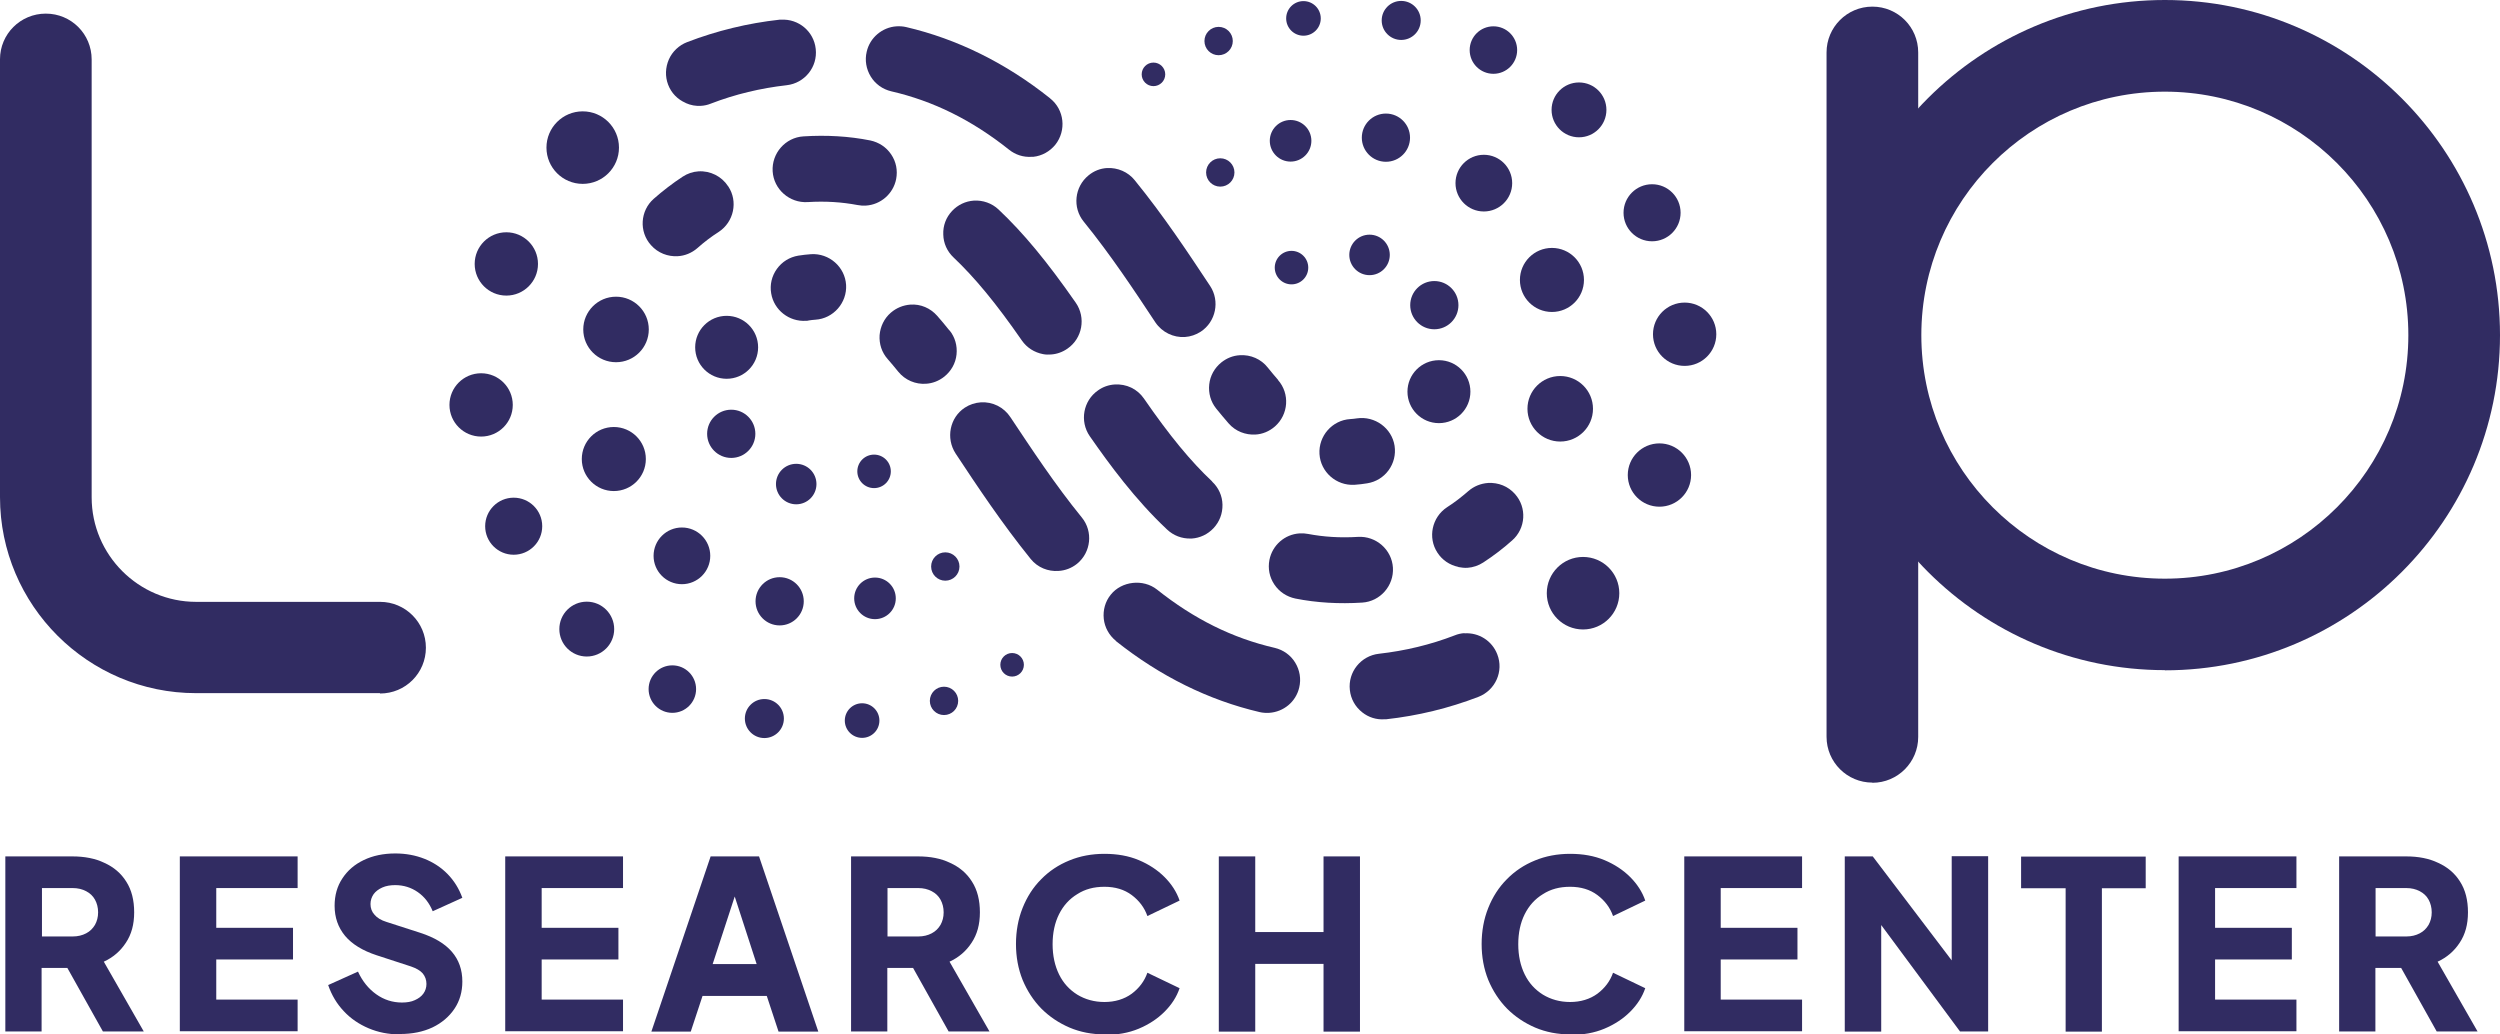 <?xml version="1.0" encoding="UTF-8"?>
<svg id="Livello_2" xmlns="http://www.w3.org/2000/svg" viewBox="0 0 135.83 56.2">
  <defs>
    <style>
      .cls-1 {
        fill: #312c62;
      }
    </style>
  </defs>
  <g id="Livello_1-2" data-name="Livello_1">
    <path class="cls-1" d="M20.64,37.66h-9.99c-5.87,0-10.65-4.78-10.65-10.65V3.22C0,1.85,1.11.74,2.49.74s2.49,1.11,2.49,2.49v23.79c0,3.13,2.55,5.68,5.68,5.68h9.99c1.37,0,2.49,1.11,2.49,2.49s-1.11,2.49-2.49,2.49Z"/>
    <path class="cls-1" d="M101.73,42.52c-1.37,0-2.49-1.11-2.49-2.49V2.85c0-1.37,1.11-2.49,2.49-2.49s2.49,1.11,2.49,2.49v37.19c0,1.37-1.11,2.49-2.49,2.49Z"/>
    <path class="cls-1" d="M117.62,36.41c-10.04,0-18.21-8.17-18.21-18.21S107.58,0,117.62,0s18.21,8.17,18.21,18.21-8.17,18.21-18.21,18.21ZM117.62,4.98c-7.3,0-13.23,5.93-13.23,13.23s5.93,13.23,13.23,13.23,13.23-5.93,13.23-13.23-5.94-13.23-13.23-13.23Z"/>
    <circle class="cls-1" cx="47.49" cy="25.61" r=".91"/>
    <circle class="cls-1" cx="43.26" cy="26.3" r="1.1"/>
    <circle class="cls-1" cx="39.73" cy="23.57" r="1.31"/>
    <circle class="cls-1" cx="39.48" cy="18.87" r="1.71"/>
    <circle class="cls-1" cx="54.99" cy="36.12" r=".64"/>
    <circle class="cls-1" cx="51.29" cy="38.08" r=".77"/>
    <circle class="cls-1" cx="46.84" cy="39.15" r=".94"/>
    <circle class="cls-1" cx="41.53" cy="39.04" r="1.06"/>
    <circle class="cls-1" cx="36.53" cy="37.44" r="1.29"/>
    <circle class="cls-1" cx="31.88" cy="34.18" r="1.49"/>
    <circle class="cls-1" cx="27.91" cy="28.59" r="1.55"/>
    <circle class="cls-1" cx="26.14" cy="22" r="1.72"/>
    <circle class="cls-1" cx="27.51" cy="14.34" r="1.72"/>
    <circle class="cls-1" cx="31.66" cy="8.02" r="1.97"/>
    <circle class="cls-1" cx="33.47" cy="17.9" r="1.78"/>
    <circle class="cls-1" cx="33.35" cy="24.94" r="1.74"/>
    <circle class="cls-1" cx="37.05" cy="30.2" r="1.54"/>
    <circle class="cls-1" cx="42.36" cy="32.67" r="1.31"/>
    <circle class="cls-1" cx="47.54" cy="32.51" r="1.13"/>
    <circle class="cls-1" cx="51.36" cy="30.78" r=".77"/>
    <path class="cls-1" d="M57.04,5.33c-2.4-1.91-5.03-3.21-7.81-3.86-.17-.04-.35-.05-.52-.04-.78.05-1.45.62-1.62,1.38-.11.46-.03.94.22,1.35.25.41.65.69,1.11.8,2.3.53,4.39,1.57,6.4,3.17.35.28.78.42,1.23.39.03,0,.06,0,.09,0,.47-.05.9-.29,1.2-.66.61-.77.49-1.9-.28-2.51Z"/>
    <path class="cls-1" d="M37.26,5.6c.27.12.55.17.83.15.18-.01.36-.05.53-.12,1.32-.51,2.71-.84,4.12-1,.98-.11,1.69-.99,1.58-1.97-.1-.95-.93-1.65-1.89-1.59h-.08c-1.72.19-3.41.6-5.02,1.22-.44.17-.8.51-.99.94-.19.44-.21.92-.04,1.37.17.45.51.8.95.99Z"/>
    <path class="cls-1" d="M45.97,15.48c-.06-.98-.92-1.73-1.9-1.67-.23.02-.47.04-.7.08-.47.08-.88.33-1.16.72-.28.39-.39.86-.31,1.33.15.91.98,1.55,1.89,1.49.05,0,.11,0,.16-.02.11-.02.23-.03.35-.04.98-.06,1.73-.92,1.67-1.9Z"/>
    <path class="cls-1" d="M51.58,17.95c-.23-.28-.44-.55-.66-.79-.37-.42-.9-.65-1.46-.61-.39.03-.76.18-1.06.44-.36.31-.57.75-.61,1.22-.03.48.12.94.44,1.3.19.21.37.44.57.68.38.47.95.7,1.51.66.35-.02.7-.15,1-.39.37-.3.61-.72.66-1.2.05-.47-.08-.94-.38-1.31Z"/>
    <path class="cls-1" d="M58.78,28.12c-1.46-1.79-2.74-3.74-3.88-5.45-.36-.55-.97-.85-1.61-.81-.31.02-.61.12-.87.29-.82.54-1.04,1.66-.5,2.49,1.19,1.8,2.52,3.8,4.08,5.73.38.47.95.69,1.51.65.36-.02.71-.15,1.01-.39.76-.62.88-1.75.26-2.51Z"/>
    <path class="cls-1" d="M39.56,10.12c-.35-.54-.97-.85-1.61-.81-.31.02-.6.12-.86.29-.55.36-1.08.77-1.57,1.2-.74.65-.81,1.79-.15,2.52.38.43.92.63,1.45.6.38-.02.76-.17,1.07-.44.36-.32.75-.62,1.16-.88.82-.54,1.06-1.65.52-2.47Z"/>
    <path class="cls-1" d="M47.28,7.63c-1.15-.23-2.38-.3-3.63-.22-.98.06-1.73.92-1.67,1.9s.92,1.73,1.9,1.67,1.86,0,2.71.16c.15.03.31.04.46.03.79-.05,1.48-.63,1.64-1.44.09-.47,0-.94-.27-1.34-.27-.4-.67-.66-1.14-.76Z"/>
    <path class="cls-1" d="M55.52,18.5c.27.39.68.65,1.15.74.14.03.29.03.43.02.32-.02.63-.13.9-.32.81-.56,1.01-1.68.45-2.49-1.56-2.24-2.85-3.8-4.2-5.07-.36-.34-.85-.51-1.34-.48-.45.03-.87.23-1.18.56-.33.35-.5.8-.48,1.28.01.48.21.92.56,1.25,1.16,1.1,2.31,2.49,3.71,4.51Z"/>
    <path class="cls-1" d="M60.63,34.83c2.4,1.91,5.03,3.21,7.81,3.86.17.04.35.05.52.04.77-.05,1.45-.59,1.63-1.38.11-.46.03-.94-.22-1.35-.25-.41-.65-.69-1.11-.8-2.3-.53-4.39-1.57-6.4-3.17-.75-.59-1.92-.46-2.51.28-.3.37-.43.84-.38,1.31.05.47.29.9.66,1.2Z"/>
    <path class="cls-1" d="M79.57,34.4c-.18.01-.36.05-.53.12-1.32.51-2.7.84-4.12,1-.98.11-1.69.99-1.58,1.97.05.48.29.91.67,1.21.35.28.78.41,1.21.38.03,0,.06,0,.09,0,1.72-.19,3.41-.6,5.02-1.22.92-.36,1.38-1.39,1.02-2.31-.28-.73-1-1.19-1.78-1.14Z"/>
    <path class="cls-1" d="M73.6,26.34c.23-.02.46-.04.68-.08.97-.15,1.64-1.06,1.49-2.04-.15-.96-1.07-1.63-2.04-1.49-.12.02-.24.03-.37.04-.98.06-1.73.92-1.67,1.9s.92,1.73,1.9,1.67Z"/>
    <path class="cls-1" d="M69.44,20.64c-.18-.21-.37-.43-.56-.67-.36-.46-.93-.71-1.52-.67-.37.02-.71.16-1,.39-.37.3-.61.72-.66,1.2-.05.47.08.94.38,1.31.23.28.45.55.67.8.38.44.93.64,1.46.61.38-.02.75-.17,1.06-.44.74-.65.82-1.78.17-2.52Z"/>
    <path class="cls-1" d="M62.77,17.51c.37.55.99.84,1.61.8.3-.02.6-.12.86-.29.82-.54,1.05-1.66.51-2.48-1.18-1.78-2.51-3.8-4.1-5.75-.36-.45-.93-.69-1.5-.66-.37.02-.72.16-1.01.4-.76.62-.88,1.75-.26,2.51,1.47,1.81,2.76,3.76,3.89,5.47Z"/>
    <path class="cls-1" d="M79.24,30.81c.16.03.33.05.49.04.3-.02.6-.12.86-.29.55-.36,1.08-.76,1.57-1.2.74-.65.81-1.79.15-2.52-.37-.42-.9-.63-1.46-.6-.4.03-.77.18-1.07.44-.37.32-.75.62-1.16.88-.82.54-1.06,1.65-.52,2.47.26.4.66.67,1.13.77Z"/>
    <path class="cls-1" d="M70.38,32.52c1.15.23,2.38.3,3.63.22.98-.06,1.73-.92,1.67-1.9s-.92-1.73-1.9-1.67-1.86,0-2.71-.16c-.15-.03-.31-.04-.46-.03-.81.05-1.48.64-1.64,1.44-.09.47,0,.94.27,1.34.27.4.67.66,1.14.76Z"/>
    <path class="cls-1" d="M65.86,26.16c-1.16-1.09-2.31-2.48-3.71-4.51-.36-.52-.95-.8-1.59-.76-.32.02-.64.13-.9.32-.81.56-1.01,1.68-.45,2.49,1.05,1.51,2.47,3.45,4.2,5.07.35.33.8.5,1.28.49h.06c.45-.03.87-.23,1.18-.56.33-.35.5-.8.49-1.28-.01-.48-.21-.92-.56-1.25Z"/>
    <circle class="cls-1" cx="70.17" cy="14.54" r=".91"/>
    <circle class="cls-1" cx="74.41" cy="13.85" r="1.1"/>
    <circle class="cls-1" cx="77.93" cy="16.58" r="1.31"/>
    <circle class="cls-1" cx="78.18" cy="21.28" r="1.71"/>
    <circle class="cls-1" cx="62.67" cy="4.04" r=".64"/>
    <circle class="cls-1" cx="66.21" cy="2.23" r=".77"/>
    <circle class="cls-1" cx="70.82" cy="1" r=".94"/>
    <circle class="cls-1" cx="76.13" cy="1.11" r="1.06"/>
    <circle class="cls-1" cx="81.14" cy="2.72" r="1.29"/>
    <circle class="cls-1" cx="85.79" cy="5.97" r="1.49"/>
    <circle class="cls-1" cx="89.76" cy="11.56" r="1.55"/>
    <circle class="cls-1" cx="91.53" cy="18.16" r="1.72"/>
    <circle class="cls-1" cx="90.16" cy="25.81" r="1.72"/>
    <circle class="cls-1" cx="86.01" cy="32.23" r="1.97"/>
    <circle class="cls-1" cx="84.77" cy="22.21" r="1.78"/>
    <circle class="cls-1" cx="84.32" cy="15.21" r="1.74"/>
    <circle class="cls-1" cx="80.62" cy="9.95" r="1.54"/>
    <circle class="cls-1" cx="75.3" cy="7.48" r="1.31"/>
    <circle class="cls-1" cx="70.12" cy="7.65" r="1.13"/>
    <circle class="cls-1" cx="66.3" cy="9.37" r=".77"/>
    <g>
      <path class="cls-1" d="M.29,56.05v-9.52h3.64c.66,0,1.24.11,1.74.35.51.23.91.57,1.19,1.02.29.45.43,1.01.43,1.67s-.15,1.2-.45,1.65c-.3.46-.7.8-1.2,1.03l2.17,3.79h-2.22l-2.35-4.2,1.28.75h-2.26v3.45H.29ZM2.28,50.88h1.67c.28,0,.52-.06.73-.17s.36-.26.48-.46c.11-.2.17-.42.17-.68s-.06-.49-.17-.69c-.11-.2-.27-.35-.48-.46s-.45-.17-.73-.17h-1.67v2.62Z"/>
      <path class="cls-1" d="M9.77,56.05v-9.52h6.4v1.72h-4.42v2.16h4.17v1.72h-4.17v2.18h4.42v1.72h-6.4Z"/>
      <path class="cls-1" d="M21.71,56.2c-.6,0-1.16-.11-1.68-.33-.52-.22-.98-.53-1.35-.93-.38-.4-.66-.87-.85-1.42l1.62-.73c.24.52.57.93.99,1.23.42.3.89.45,1.4.45.27,0,.51-.04.7-.13.2-.09.35-.2.46-.35.11-.15.17-.33.17-.53,0-.22-.07-.41-.2-.57-.14-.16-.35-.28-.64-.38l-1.87-.61c-.76-.25-1.33-.6-1.71-1.05-.38-.46-.57-1-.57-1.64,0-.56.14-1.06.42-1.48.28-.43.66-.76,1.16-1,.5-.24,1.07-.36,1.72-.36.57,0,1.1.1,1.58.29s.91.47,1.26.83c.35.36.62.79.8,1.29l-1.61.73c-.18-.44-.45-.79-.81-1.04-.36-.25-.77-.38-1.23-.38-.26,0-.5.04-.7.13-.2.09-.36.21-.47.36-.11.16-.17.34-.17.54,0,.22.07.42.22.58.14.17.36.3.65.39l1.83.59c.77.25,1.34.59,1.72,1.03.38.44.57.98.57,1.62,0,.55-.14,1.05-.43,1.48-.29.43-.69.77-1.19,1.01-.51.24-1.1.36-1.77.36Z"/>
      <path class="cls-1" d="M27.45,56.05v-9.52h6.4v1.72h-4.42v2.16h4.17v1.72h-4.17v2.18h4.42v1.72h-6.4Z"/>
      <path class="cls-1" d="M35.39,56.05l3.22-9.52h2.63l3.22,9.52h-2.16l-.64-1.94h-3.49l-.64,1.94h-2.15ZM38.72,52.38h2.39l-1.46-4.5h.54l-1.47,4.5Z"/>
      <path class="cls-1" d="M46.24,56.05v-9.52h3.64c.66,0,1.24.11,1.74.35.51.23.91.57,1.19,1.02.29.45.43,1.01.43,1.67s-.15,1.2-.45,1.65c-.3.46-.7.8-1.2,1.03l2.17,3.79h-2.22l-2.35-4.2,1.28.75h-2.26v3.45h-1.98ZM48.22,50.88h1.67c.28,0,.52-.06.73-.17s.36-.26.48-.46c.11-.2.17-.42.17-.68s-.06-.49-.17-.69c-.11-.2-.27-.35-.48-.46s-.45-.17-.73-.17h-1.67v2.62Z"/>
      <path class="cls-1" d="M60.01,56.2c-.68,0-1.31-.12-1.9-.37-.58-.25-1.09-.59-1.53-1.03-.43-.44-.77-.96-1.02-1.56-.24-.6-.36-1.25-.36-1.95s.12-1.36.36-1.96c.24-.6.57-1.12,1.01-1.56.43-.44.94-.78,1.53-1.02.58-.24,1.22-.36,1.91-.36s1.31.11,1.86.34c.55.23,1.02.54,1.4.92.38.38.66.81.82,1.28l-1.75.84c-.16-.46-.45-.84-.85-1.14-.4-.3-.9-.45-1.48-.45s-1.06.13-1.48.4c-.43.26-.76.63-.99,1.09-.23.46-.35,1.01-.35,1.63s.12,1.17.35,1.64c.23.47.56.83.99,1.1.43.26.92.4,1.48.4s1.07-.15,1.48-.45c.4-.3.69-.68.85-1.14l1.75.84c-.16.47-.43.89-.82,1.28-.38.38-.85.69-1.4.92-.55.23-1.17.34-1.86.34Z"/>
      <path class="cls-1" d="M66.22,56.05v-9.52h1.98v4.11h3.71v-4.11h1.98v9.52h-1.98v-3.68h-3.71v3.68h-1.98Z"/>
      <path class="cls-1" d="M85.31,56.2c-.68,0-1.31-.12-1.9-.37-.58-.25-1.09-.59-1.53-1.03-.43-.44-.77-.96-1.02-1.56-.24-.6-.36-1.25-.36-1.95s.12-1.36.36-1.96c.24-.6.57-1.12,1.01-1.56.43-.44.94-.78,1.53-1.02.58-.24,1.22-.36,1.91-.36s1.31.11,1.86.34c.55.23,1.02.54,1.4.92.38.38.66.81.82,1.28l-1.75.84c-.16-.46-.45-.84-.85-1.14-.4-.3-.9-.45-1.48-.45s-1.06.13-1.48.4c-.43.26-.76.63-.99,1.09-.23.46-.35,1.01-.35,1.63s.12,1.17.35,1.64c.23.47.56.83.99,1.1.43.26.92.4,1.48.4s1.07-.15,1.48-.45c.4-.3.69-.68.85-1.14l1.75.84c-.16.47-.43.89-.82,1.28-.38.38-.85.69-1.4.92-.55.23-1.17.34-1.86.34Z"/>
      <path class="cls-1" d="M91.51,56.05v-9.52h6.4v1.72h-4.42v2.16h4.17v1.72h-4.17v2.18h4.42v1.72h-6.4Z"/>
      <path class="cls-1" d="M100.23,56.05v-9.52h1.52l5.11,6.73-.82.19v-6.93h1.98v9.52h-1.53l-5.02-6.78.74-.19v6.98h-1.98Z"/>
      <path class="cls-1" d="M112.23,56.05v-7.79h-2.42v-1.72h6.77v1.72h-2.38v7.79h-1.98Z"/>
      <path class="cls-1" d="M118.37,56.05v-9.52h6.4v1.72h-4.42v2.16h4.17v1.72h-4.17v2.18h4.42v1.72h-6.4Z"/>
      <path class="cls-1" d="M127.09,56.05v-9.52h3.64c.66,0,1.24.11,1.74.35.51.23.91.57,1.19,1.02.29.45.43,1.01.43,1.67s-.15,1.2-.45,1.65c-.3.46-.7.8-1.2,1.03l2.17,3.79h-2.22l-2.35-4.2,1.28.75h-2.26v3.45h-1.98ZM129.07,50.88h1.67c.28,0,.52-.06.73-.17s.36-.26.48-.46c.11-.2.17-.42.17-.68s-.06-.49-.17-.69c-.11-.2-.27-.35-.48-.46s-.45-.17-.73-.17h-1.67v2.62Z"/>
    </g>
  </g>
</svg>